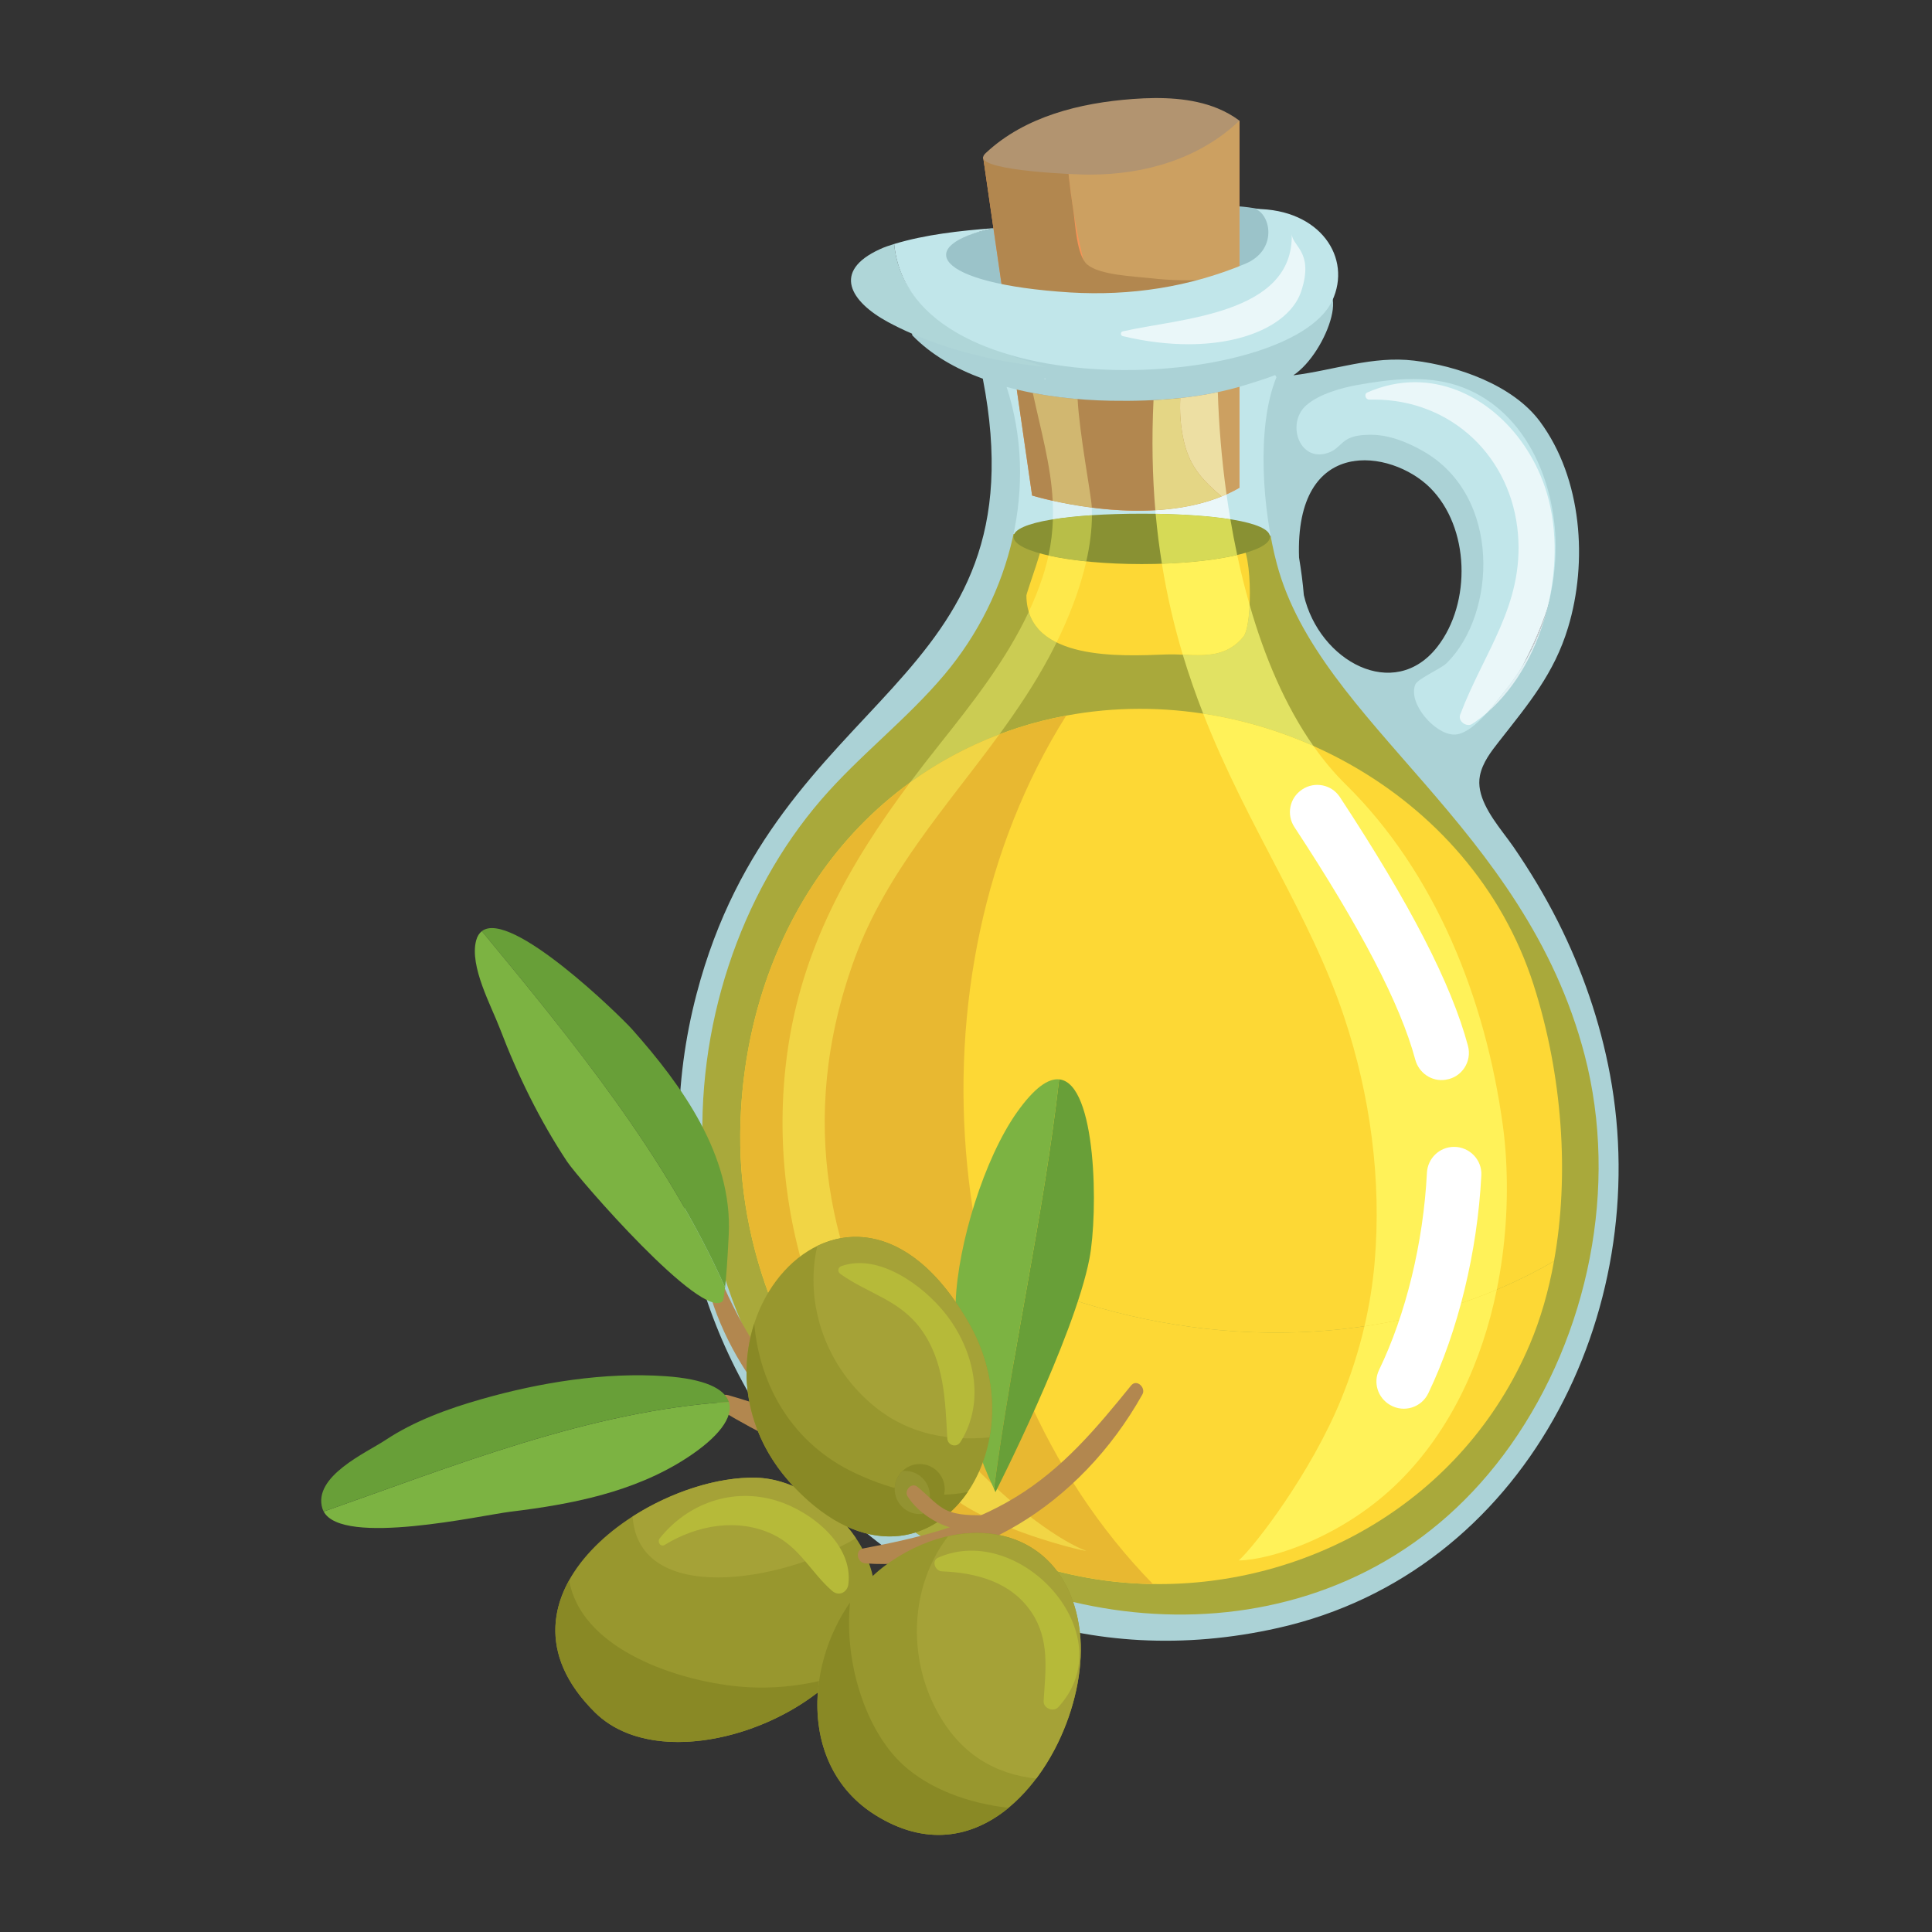 <svg xmlns="http://www.w3.org/2000/svg" xmlns:xlink="http://www.w3.org/1999/xlink" width="500" viewBox="0 0 375 375" height="500" preserveAspectRatio="xMidYMid meet"><rect x="0" y="0" width="375" height="375" fill="#333333" stroke="none"/><defs><clipPath id="7f4bf685a8"><path d="M 131.328 55.551 L 314.176 55.551 L 314.176 319 L 131.328 319 Z M 131.328 55.551 " clip-rule="nonzero"></path></clipPath><clipPath id="109fd76dc7"><path d="M 158 297.023 L 210 297.023 L 210 356.156 L 158 356.156 Z M 158 297.023 " clip-rule="nonzero"></path></clipPath><clipPath id="393f7dadca"><path d="M 158 311 L 196 311 L 196 356.156 L 158 356.156 Z M 158 311 " clip-rule="nonzero"></path></clipPath></defs><path fill="#c1e6ea" d="M 300.043 89.168 C 296.09 79.711 288.047 73.156 277.785 71.988 C 270.488 71.16 256.945 71.629 252.02 78.105 C 248.324 82.977 252.273 88.699 257.805 89.531 C 260.484 89.941 262.953 89.438 265.41 88.934 C 268.766 88.25 272.094 87.566 275.91 89.191 C 280.73 91.512 284.473 96.328 285.871 101.391 C 287.723 108.09 285.785 115.238 282.5 121.156 C 279.785 126.039 273.656 130.195 272.801 135.945 C 271.727 143.164 279.09 147.598 285.223 144.02 C 288.68 142 290.871 137.484 292.781 134.203 C 295.555 129.449 298.051 124.516 299.91 119.328 C 303.406 109.578 304.086 98.855 300.043 89.168 " fill-opacity="1" fill-rule="nonzero"></path><path fill="#c1e6ea" d="M 248.641 98.195 C 248.641 79.562 251.594 70.742 251.594 70.742 C 251.594 70.742 216.41 78.574 193.242 72.016 C 190.98 71.375 195.605 85.281 191.508 103.617 L 249.711 104.035 C 249.312 102.188 248.961 100.262 248.641 98.195 " fill-opacity="1" fill-rule="nonzero"></path><path fill="#a9a93b" d="M 304.43 191.043 C 304.25 190.48 304.074 189.914 303.906 189.352 C 300.754 179.082 294.109 172.551 287.496 164.121 C 280.469 155.16 273.363 146.246 266.621 137.074 C 265.191 135.125 263.926 132.836 262.367 131.023 C 261.211 129.688 259.602 128.727 258.344 127.441 C 255.727 124.754 253.73 121.457 252.547 117.898 C 252.074 116.48 250.945 104.043 249.711 104.035 C 249.457 104.035 191.508 103.617 191.508 103.617 C 189.066 114.551 183.531 127.055 171.59 138.996 C 138.242 178.957 119.652 202.965 142.852 262.398 C 176.035 304.727 180.656 317.301 245.117 314.785 C 252.621 314.492 263.383 307.605 269.859 304.082 C 277.562 299.895 287.637 294.258 292.453 286.684 C 297 279.547 301.359 271.273 304.461 263.355 C 313.531 240.145 311.68 214.355 304.43 191.043 " fill-opacity="1" fill-rule="nonzero"></path><path fill="#fdd835" d="M 297.656 191.109 C 285.559 153.441 244.438 131.871 206.949 138.902 C 203.781 139.496 200.629 140.273 197.531 141.285 C 179.773 147.082 166.098 158.516 156.965 173.059 C 155.957 184.652 156.832 196.441 159.641 207.688 C 166.883 231.211 186.785 245.691 210.305 252.93 C 241.484 262.605 275.211 260.148 301.629 244.793 C 304.656 228.02 303.262 208.562 297.656 191.109 " fill-opacity="1" fill-rule="nonzero"></path><path fill="#fdd835" d="M 210.305 252.93 C 186.785 245.691 166.883 231.211 159.641 207.688 C 156.832 196.441 155.957 184.652 156.965 173.059 C 148.406 186.684 143.84 203.035 143.68 220.078 C 143.449 244.605 154.219 268.543 171.176 285.508 C 185.785 300.125 204.77 307.172 223.781 307.461 C 253.867 307.926 284.008 291.426 296.953 260.891 C 299.039 255.969 300.594 250.535 301.629 244.793 C 275.211 260.148 241.484 262.605 210.305 252.93 " fill-opacity="1" fill-rule="nonzero"></path><path fill="#e8b831" d="M 206.949 138.902 C 203.781 139.496 200.629 140.273 197.531 141.285 C 163.137 152.516 144.008 184.848 143.68 220.078 C 143.449 244.605 154.219 268.543 171.176 285.508 C 185.785 300.125 204.77 307.172 223.781 307.461 C 182.043 264.793 175.004 189.625 206.949 138.902 " fill-opacity="1" fill-rule="nonzero"></path><path fill="#fdd835" d="M 238.008 105.164 C 230.094 105.559 221.367 105.363 213.254 103.602 C 206.859 104.387 202.375 104.246 202.309 104.242 C 203.273 104.273 199.219 115.004 199.223 115.602 C 199.324 128.434 217.871 127.34 226.27 127.035 C 227.496 126.988 228.719 127.039 229.926 127.086 C 234.148 127.254 238.152 127.426 241.328 123.59 C 243.227 121.301 243.121 104.863 240.152 105.047 C 239.414 105.094 238.695 105.133 238.008 105.164 " fill-opacity="1" fill-rule="nonzero"></path><path fill="#899133" d="M 246.5 104.191 C 246.5 107.117 235.359 109.488 221.617 109.488 C 207.875 109.488 196.734 107.117 196.734 104.191 C 196.734 101.273 207.926 99.707 221.668 99.707 C 235.41 99.707 246.5 101.273 246.5 104.191 " fill-opacity="1" fill-rule="nonzero"></path><path fill="#9bc3c9" d="M 253.879 46.984 C 249.953 37.961 233.711 39.832 225.918 40.668 C 218.051 41.508 210.129 41.898 202.277 42.941 C 195.523 43.836 186.23 44.418 181.262 49.633 C 180.688 50.234 180.141 50.941 180.066 51.77 C 179.707 55.863 189.277 55.582 191.945 57.371 C 196.234 60.246 199.684 61.449 205.008 61.812 C 214.395 62.461 226.305 62.34 233.832 56.062 C 234.078 55.855 234.23 55.582 234.316 55.285 C 240.516 55.211 246.699 54.711 251.859 52.52 C 253.082 52 253.574 50.969 253.562 49.883 C 254.191 49.152 254.344 48.059 253.879 46.984 " fill-opacity="1" fill-rule="nonzero"></path><path fill="#f69457" d="M 190.828 30.492 L 200.332 96.184 C 200.332 96.184 224.945 103.738 240.57 94.672 C 240.57 67.84 240.57 23.418 240.57 23.418 L 190.828 30.492 " fill-opacity="1" fill-rule="nonzero"></path><path fill="#cca061" d="M 237.098 96.359 C 238.289 95.871 239.453 95.32 240.57 94.668 C 240.57 67.84 240.57 23.418 240.57 23.418 L 206.965 28.199 C 208.445 54.543 218.246 80.184 237.098 96.359 " fill-opacity="1" fill-rule="nonzero"></path><path fill="#b2874f" d="M 206.965 28.199 L 190.828 30.492 L 200.332 96.184 C 200.332 96.184 221.555 102.691 237.098 96.359 C 233.316 93.117 230.922 90.543 229.777 85.586 C 228.824 81.438 228.871 77.086 229.559 72.898 C 230.621 66.406 233.137 60.266 235.633 54.18 C 231.492 54.531 227.316 54.461 223.188 53.988 C 220.145 53.637 213.461 53.402 211.051 51.363 C 208.93 49.566 208.746 43.434 208.301 40.664 C 207.645 36.535 207.199 32.371 206.965 28.199 " fill-opacity="1" fill-rule="nonzero"></path><path fill="#b29470" d="M 236.332 21.031 C 231.301 18.965 225.434 18.805 219.91 19.211 C 209.617 19.965 198.941 22.609 191.395 29.652 C 191.141 29.887 190.879 30.152 190.828 30.492 C 190.406 33.223 209.551 33.938 211.543 33.891 C 222.266 33.891 232.836 30.797 240.57 23.418 C 239.254 22.43 237.828 21.645 236.332 21.031 " fill-opacity="1" fill-rule="nonzero"></path><path fill="#daf0f3" d="M 204.367 100.801 C 204.406 99.586 204.387 98.391 204.328 97.203 C 206.312 97.641 208.922 98.148 211.914 98.531 C 211.934 99.016 211.945 99.504 211.945 100 C 209.113 100.184 206.551 100.453 204.367 100.801 " fill-opacity="1" fill-rule="nonzero"></path><path fill="#cbcc53" d="M 176.637 151.887 C 178.465 149.441 180.352 147.008 182.289 144.574 C 188.723 136.477 195.285 128.152 199.684 118.746 C 200.535 121.527 202.516 123.418 205.082 124.688 C 204.594 125.688 204.09 126.656 203.586 127.598 C 200.77 132.84 197.469 137.758 193.98 142.539 C 187.633 144.957 181.844 148.113 176.637 151.887 " fill-opacity="1" fill-rule="nonzero"></path><path fill="#f1d545" d="M 210.789 301.023 C 210.008 301.023 192.438 296.875 184.18 290.102 C 161.523 271.535 148.199 238.402 152.789 204.543 C 155.559 184.117 164.797 167.75 176.637 151.887 C 181.844 148.113 187.633 144.957 193.98 142.539 C 183.789 156.516 171.992 169.359 165.914 185.98 C 142.414 250.215 196.5 295.586 210.742 300.98 C 210.82 301.012 210.836 301.023 210.789 301.023 " fill-opacity="1" fill-rule="nonzero"></path><path fill="#fee84b" d="M 205.082 124.688 C 202.516 123.418 200.535 121.527 199.684 118.746 C 200.742 116.48 201.672 114.152 202.449 111.75 C 202.879 110.414 203.23 109.109 203.508 107.824 C 205.59 108.297 208.074 108.684 210.848 108.969 C 209.609 114.434 207.453 119.879 205.082 124.688 " fill-opacity="1" fill-rule="nonzero"></path><path fill="#b8be48" d="M 210.848 108.969 C 208.074 108.684 205.59 108.297 203.508 107.824 C 204.031 105.41 204.297 103.082 204.367 100.801 C 206.551 100.453 209.113 100.184 211.945 100 C 211.938 102.926 211.531 105.949 210.848 108.969 " fill-opacity="1" fill-rule="nonzero"></path><path fill="#fabf7b" d="M 211.914 98.531 C 208.922 98.148 206.312 97.641 204.328 97.203 L 204.328 97.199 C 206.312 97.641 208.922 98.145 211.914 98.527 C 211.914 98.527 211.914 98.531 211.914 98.531 " fill-opacity="1" fill-rule="nonzero"></path><path fill="#d1b770" d="M 211.914 98.527 C 208.922 98.145 206.312 97.641 204.328 97.199 C 203.965 90.277 202.062 83.656 200.469 76.277 C 203.383 76.836 206.316 77.215 209.164 77.457 C 209.516 84.152 211.785 96.047 211.902 98.27 C 211.906 98.352 211.91 98.438 211.914 98.527 " fill-opacity="1" fill-rule="nonzero"></path><path fill="#eaf7f9" d="M 238.816 100.785 C 234.957 100.172 229.918 99.812 224.309 99.727 C 224.289 99.5 224.27 99.27 224.25 99.039 C 228.949 98.773 233.762 97.891 238.066 95.953 C 238.293 97.555 238.543 99.168 238.816 100.785 " fill-opacity="1" fill-rule="nonzero"></path><path fill="#e1e263" d="M 254.934 144.793 C 248.125 141.77 240.91 139.645 233.539 138.52 C 232.109 134.855 230.773 131.051 229.574 127.074 C 229.695 127.078 229.809 127.082 229.926 127.086 C 230.793 127.121 231.652 127.156 232.5 127.156 C 235.762 127.156 238.805 126.637 241.328 123.59 C 241.988 122.797 242.402 120.305 242.547 117.395 C 245.426 127.445 249.457 137 254.934 144.793 " fill-opacity="1" fill-rule="nonzero"></path><path fill="#fff259" d="M 264.84 257.426 C 265.785 253.359 266.457 249.223 266.812 245.062 C 268.191 229.004 265.977 212.617 260.883 197.344 C 254.258 177.48 242.137 160.535 233.539 138.52 C 240.91 139.645 248.125 141.77 254.934 144.793 C 256.84 147.508 258.922 150.012 261.195 152.246 C 278.594 169.363 288.344 193.793 291.711 218.531 C 292 220.641 292.199 222.766 292.32 224.895 C 292.797 233.301 292.23 241.961 290.523 250.324 C 282.379 253.746 273.738 256.113 264.84 257.426 " fill-opacity="1" fill-rule="nonzero"></path><path fill="#fff259" d="M 240.438 302.887 C 243.629 300.031 254.562 285.75 260.344 271.516 C 262.203 266.945 263.719 262.227 264.84 257.426 C 273.738 256.113 282.379 253.746 290.523 250.324 C 287.66 264.328 281.586 277.516 271.832 287.32 C 260.938 298.266 246.777 302.77 240.438 302.887 " fill-opacity="1" fill-rule="nonzero"></path><path fill="#fff259" d="M 232.5 127.156 C 231.652 127.156 230.793 127.121 229.926 127.086 C 229.809 127.082 229.695 127.078 229.574 127.074 C 227.922 121.559 226.535 115.711 225.527 109.426 C 231.297 109.23 236.406 108.613 240.141 107.727 C 240.828 110.973 241.629 114.207 242.547 117.395 C 242.402 120.305 241.988 122.797 241.328 123.59 C 238.805 126.637 235.762 127.156 232.5 127.156 " fill-opacity="1" fill-rule="nonzero"></path><path fill="#d6da56" d="M 225.527 109.426 C 225.023 106.301 224.613 103.074 224.309 99.727 C 229.918 99.812 234.957 100.172 238.816 100.785 C 239.203 103.094 239.645 105.414 240.141 107.727 C 236.406 108.613 231.297 109.23 225.527 109.426 " fill-opacity="1" fill-rule="nonzero"></path><path fill="#fcdb92" d="M 224.25 99.039 C 224.25 99.039 224.25 99.035 224.25 99.035 C 228.602 98.789 233.039 98.012 237.098 96.359 C 236.609 95.938 236.141 95.531 235.703 95.129 C 236.16 95.543 236.625 95.953 237.098 96.359 C 237.422 96.227 237.746 96.09 238.066 95.945 C 238.066 95.945 238.066 95.949 238.066 95.953 C 233.762 97.891 228.949 98.773 224.25 99.039 " fill-opacity="1" fill-rule="nonzero"></path><path fill="#eddfa3" d="M 237.098 96.359 C 236.625 95.953 236.16 95.543 235.703 95.129 C 232.719 92.41 230.773 89.902 229.777 85.586 C 229.152 82.859 228.957 80.051 229.094 77.254 C 231.543 76.992 233.977 76.621 236.379 76.113 C 236.566 82.27 237.098 89.016 238.066 95.945 C 237.746 96.09 237.422 96.227 237.098 96.359 " fill-opacity="1" fill-rule="nonzero"></path><path fill="#e4d685" d="M 224.25 99.035 C 223.684 92.406 223.527 85.316 223.898 77.664 C 225.629 77.57 227.363 77.441 229.094 77.254 C 228.957 80.051 229.152 82.859 229.777 85.586 C 230.773 89.902 232.719 92.41 235.703 95.129 C 236.141 95.531 236.609 95.938 237.098 96.359 C 233.039 98.012 228.602 98.789 224.25 99.035 " fill-opacity="1" fill-rule="nonzero"></path><g clip-path="url(#7f4bf685a8)"><path fill="#abd2d6" d="M 291.695 161.566 C 289.227 158.262 286.492 154.32 287.258 150.531 C 287.762 148.027 289.387 145.918 290.965 143.91 C 296.75 136.527 301.656 130.738 304.355 121.82 C 308.211 109.098 307.109 92.887 298.902 81.816 C 293.629 74.703 282.863 71.004 274.469 69.996 C 266.41 69.027 259.074 71.84 251.02 72.852 C 257.707 68.441 263.234 52.492 253.48 56.492 C 245.395 69.816 231.195 70.281 215.578 70.402 C 202.266 70.52 190.359 66.066 177.383 64.535 C 177.23 64.52 177.125 64.598 177.066 64.73 C 177.016 64.852 177.031 65.031 177.125 65.137 C 180.781 68.898 185.555 71.602 190.766 73.508 C 202.5 134.004 150.867 133.227 135.211 192.906 C 116.867 262.73 174.344 332.641 248.105 315.977 C 296.012 305.211 321.113 254.707 312.496 208.562 C 310.57 198.246 307.109 188.242 302.391 178.875 C 299.855 173.848 296.949 169.02 293.762 164.379 C 293.168 163.516 292.441 162.566 291.695 161.566 M 293.227 280.48 C 263.742 322.25 209.406 320.371 176.246 296.449 C 124.344 259.016 127.84 191.789 159.41 155.203 C 166.852 146.586 176.012 139.633 183.34 130.918 C 196.289 115.527 201.629 94.227 195.379 75.102 C 202.137 76.945 209.289 77.672 215.578 77.781 C 224.398 77.941 233.555 77.309 242.012 74.648 C 243.805 74.082 245.699 73.512 247.516 72.805 C 247.594 72.941 247.668 73.082 247.758 73.215 C 243.75 83.004 245.133 99.367 247.844 109.488 C 256.148 140.531 295.98 160.145 307.594 204.852 C 314.215 230.344 308.352 259.055 293.227 280.48 M 277.547 94.641 C 285.301 102.332 285.633 117.023 278.988 125.543 C 270.594 136.312 256.035 128.328 253.074 115.508 C 252.875 113.07 252.543 110.645 252.145 108.223 C 251.305 84.418 270.031 87.184 277.547 94.641 M 253.504 78.707 C 256.043 76.434 260.582 75.25 263.332 74.75 C 269.617 73.609 276.621 72.785 282.801 74.801 C 295.824 79.055 301.918 93.203 301.953 106.027 C 301.98 116.148 298.512 126.223 292.117 134.09 C 289.906 136.812 285.766 142.625 282.207 142.578 C 278.48 142.527 273.211 136.492 274.719 132.844 C 275.164 131.758 279.703 129.797 280.797 128.715 C 290.426 119.191 291.559 96.293 276.219 87.559 C 273.027 85.742 269.418 84.297 265.688 84.391 C 264.344 84.422 262.719 84.562 261.535 85.242 C 260.285 85.949 259.582 87.145 258.207 87.73 C 252.359 90.211 249.508 82.289 253.504 78.707 " fill-opacity="1" fill-rule="nonzero"></path></g><path fill="#afd6d8" d="M 173.555 47.359 C 172.613 47.641 171.684 47.953 170.797 48.363 C 161.398 52.656 165.086 58.559 172.348 62.504 C 173.863 63.32 175.434 64.078 177.066 64.785 C 184.363 67.945 192.715 70.031 200.332 70.922 C 201.203 71.023 202.098 71.117 202.984 71.211 C 188.625 67.02 174.875 61.039 173.555 47.359 " fill-opacity="1" fill-rule="nonzero"></path><path fill="#c1e6ea" d="M 243.707 40.562 C 246.727 41.793 247.957 48.586 241.699 51.203 C 230.863 55.738 219.43 57.457 207.734 56.766 C 180.867 55.078 177.348 47.562 192.824 44.297 L 192.75 44.297 C 186.367 44.777 179.613 45.523 173.555 47.359 C 176.688 79.855 250.152 76.172 258.574 58.398 C 262.492 50.074 256.258 40.562 243.707 40.562 " fill-opacity="1" fill-rule="nonzero"></path><path fill="#e2f0f3" d="M 202.812 73.594 C 202.715 73.594 202.715 73.441 202.812 73.441 C 202.914 73.441 202.914 73.594 202.812 73.594 " fill-opacity="1" fill-rule="nonzero"></path><path fill="#eaf7f9" d="M 230.66 66.816 C 226.738 66.816 222.453 66.32 217.918 65.242 C 217.461 65.137 217.445 64.426 217.918 64.32 C 228.992 61.781 251.133 61.078 250.727 45.387 C 250.793 47.836 255.078 48.816 252.594 56.453 C 250.617 62.531 242.234 66.816 230.66 66.816 " fill-opacity="1" fill-rule="nonzero"></path><path fill="#d2d3d7" d="M 295.523 129.242 C 297.195 126.031 298.691 122.734 299.91 119.328 C 300.027 119.016 300.133 118.703 300.238 118.391 C 299.156 122.195 297.574 125.852 295.523 129.242 " fill-opacity="1" fill-rule="nonzero"></path><path fill="#eaf7f9" d="M 285.023 140.723 C 284.035 140.723 283.039 139.73 283.426 138.707 C 287.996 126.602 295.742 117.535 294.645 103.754 C 293.449 88.754 281.789 77.555 266.66 77.555 C 266.359 77.555 266.059 77.559 265.758 77.566 C 265.754 77.566 265.746 77.566 265.742 77.566 C 265.055 77.566 264.699 76.48 265.387 76.18 C 268.512 74.809 271.629 74.184 274.645 74.184 C 286.027 74.184 295.984 83.102 299.879 94.559 C 302.23 101.469 302.328 109.836 300.422 117.73 C 300.363 117.953 300.301 118.172 300.238 118.391 C 300.133 118.703 300.027 119.016 299.91 119.328 C 298.691 122.734 297.195 126.031 295.523 129.242 C 294.504 130.93 293.367 132.551 292.117 134.09 C 291.223 135.188 290.016 136.789 288.656 138.312 C 287.738 139.105 286.773 139.84 285.766 140.504 C 285.535 140.656 285.277 140.723 285.023 140.723 " fill-opacity="1" fill-rule="nonzero"></path><path fill="#e2f0f3" d="M 288.656 138.312 C 290.016 136.789 291.223 135.188 292.117 134.09 C 293.367 132.551 294.504 130.93 295.523 129.242 C 297.574 125.852 299.156 122.195 300.238 118.391 C 300.301 118.172 300.363 117.953 300.422 117.73 C 298.484 125.746 294.477 133.273 288.656 138.312 " fill-opacity="1" fill-rule="nonzero"></path><path fill="#ffffff" d="M 274.699 205.664 C 271.824 194.945 264.098 180.082 251.238 160.527 C 249.656 158.121 250.301 154.887 252.688 153.281 L 252.754 153.234 C 255.18 151.609 258.469 152.273 260.07 154.711 C 273.676 175.395 281.723 191.008 284.93 202.992 C 285.746 206.035 283.746 209.113 280.629 209.57 L 280.555 209.586 C 277.887 209.977 275.398 208.273 274.699 205.664 " fill-opacity="1" fill-rule="nonzero"></path><path fill="#ffffff" d="M 269.859 272.727 L 269.797 272.691 C 267.434 271.324 266.488 268.371 267.672 265.914 C 272.891 255.113 276.277 241.172 276.965 227.641 C 277.105 224.824 279.414 222.605 282.234 222.605 C 285.246 222.605 287.684 225.121 287.527 228.129 C 286.766 242.988 283.02 258.371 277.234 270.43 C 275.906 273.199 272.52 274.262 269.859 272.727 " fill-opacity="1" fill-rule="nonzero"></path><path fill="#98972e" d="M 116.715 333.48 C 132.664 346.496 170.254 330.152 169.797 309.074 C 169.559 298.215 157.605 287.07 146.742 286.82 C 125.977 286.344 92.609 309.766 115.496 332.387 C 115.883 332.77 116.293 333.133 116.715 333.48 " fill-opacity="1" fill-rule="nonzero"></path><path fill="#898925" d="M 142.262 327.234 C 129.93 325.789 112.691 319.535 110.477 306.738 C 106.211 314.398 106.457 323.453 115.496 332.387 C 115.883 332.77 116.293 333.133 116.715 333.48 C 128.102 342.77 150.508 337.098 162.238 325.422 C 155.801 327.367 148.922 328.016 142.262 327.234 " fill-opacity="1" fill-rule="nonzero"></path><path fill="#a5a237" d="M 166.129 298.566 C 161.715 292.016 153.996 286.988 146.742 286.82 C 139.32 286.648 130.297 289.543 122.793 294.355 C 123.941 311.605 151.523 307.23 166.129 298.566 " fill-opacity="1" fill-rule="nonzero"></path><path fill="#b2874f" d="M 219.539 268.93 C 212.82 277.207 206.359 284.973 197.125 290.605 C 187.887 296.246 178.055 298.551 167.562 300.551 C 165.867 300.875 166.363 303.328 167.953 303.449 C 187.926 305 209.5 292.512 221.75 270.633 C 222.453 269.375 220.641 267.574 219.539 268.93 " fill-opacity="1" fill-rule="nonzero"></path><path fill="#b2874f" d="M 183.648 288.938 C 179.508 287.109 175.48 285.391 171.594 283.445 C 169.688 282.301 167.688 281.188 165.582 280.129 C 162.859 278.461 160.219 276.594 157.703 274.34 C 149.629 267.105 143.906 257.844 139.727 247.914 C 139.07 246.355 136.707 246.883 137.121 248.629 C 139.223 257.48 144.023 266.355 150.543 273.77 C 147.391 272.645 144.273 271.633 141.332 270.797 C 139.516 270.277 138.449 272.855 140.055 273.82 C 147.195 278.098 155.828 282.41 164.242 285.41 C 170 288.938 176.297 291.32 182.809 292.047 C 184.422 292.227 185.137 289.594 183.648 288.938 " fill-opacity="1" fill-rule="nonzero"></path><path fill="#689f38" d="M 141.449 239.598 C 142.18 224.262 132.402 210.715 122.707 199.801 C 120.355 197.16 99.098 176.387 93.527 180.738 C 111.352 202.285 129.246 224.25 140.738 249.863 C 140.945 248.008 141.195 244.883 141.449 239.598 " fill-opacity="1" fill-rule="nonzero"></path><path fill="#7cb342" d="M 93.527 180.738 C 93.023 181.133 92.637 181.715 92.414 182.559 C 91.109 187.566 95.32 195.152 97.066 199.734 C 100.477 208.688 104.773 217.477 110.074 225.465 C 112.266 228.762 136.32 256.492 140.273 252.543 C 140.273 252.543 140.465 252.332 140.738 249.863 C 129.246 224.25 111.352 202.285 93.527 180.738 " fill-opacity="1" fill-rule="nonzero"></path><path fill="#7cb342" d="M 99.016 293.43 C 110.898 291.988 122.965 289.664 133.184 283.066 C 139.395 279.051 142.453 275.094 141.461 272.102 C 114.488 273.809 87.926 284.586 62.828 293.387 C 66.445 300.215 93.551 294.098 99.016 293.43 " fill-opacity="1" fill-rule="nonzero"></path><path fill="#689f38" d="M 129.199 267.121 C 117.371 266.293 104.836 268.332 93.492 271.562 C 87.012 273.41 80.441 275.785 74.793 279.531 C 71.094 281.98 60.684 286.551 62.574 292.797 C 62.641 293.008 62.73 293.199 62.828 293.387 C 87.926 284.586 114.488 273.809 141.461 272.102 C 140.609 269.516 136.754 267.652 129.199 267.121 " fill-opacity="1" fill-rule="nonzero"></path><path fill="#7cb342" d="M 197.402 215.879 C 191.004 224.914 185.945 241.5 185.496 252.621 C 185.012 264.727 187.676 277.945 192.93 288.965 C 196.41 262.52 202.52 236.246 205.582 209.504 C 203.48 209.297 200.797 211.094 197.402 215.879 " fill-opacity="1" fill-rule="nonzero"></path><path fill="#689f38" d="M 205.582 209.504 C 202.52 236.246 196.41 262.52 192.93 288.965 C 193.031 289.18 193.117 289.398 193.219 289.613 C 193.219 289.613 208.52 259.602 211.461 244.301 C 213.16 235.461 212.918 210.23 205.582 209.504 " fill-opacity="1" fill-rule="nonzero"></path><path fill="#98972e" d="M 192.559 272.676 C 192.43 267.508 191.039 262.062 188.082 256.855 C 164.406 215.215 127.41 260.777 154.297 288.789 C 173.867 309.184 193.062 293.109 192.559 272.676 " fill-opacity="1" fill-rule="nonzero"></path><path fill="#898925" d="M 165.98 285.93 C 153.879 280.25 147.453 269.062 146.398 256.906 C 143.254 266.602 144.719 278.805 154.297 288.789 C 167.742 302.801 181.004 299.598 187.832 289.598 C 181.301 290.926 174.082 289.734 165.98 285.93 " fill-opacity="1" fill-rule="nonzero"></path><path fill="#a5a237" d="M 169.836 273.074 C 176.605 278.539 184.262 279.691 192.059 279 C 192.43 276.965 192.609 274.848 192.559 272.676 C 192.43 267.508 191.039 262.062 188.082 256.855 C 178.762 240.457 167.371 237.59 158.633 241.836 C 156.031 253.262 160.438 265.477 169.836 273.074 " fill-opacity="1" fill-rule="nonzero"></path><g clip-path="url(#109fd76dc7)"><path fill="#98972e" d="M 205.891 337.125 C 208.914 330.426 210.32 323.027 209.598 316.82 C 207.273 296.922 188.383 292.496 172.801 303.156 C 157.168 313.848 152.184 341.059 169.754 352.203 C 185.793 362.371 199.477 351.328 205.891 337.125 " fill-opacity="1" fill-rule="nonzero"></path></g><g clip-path="url(#393f7dadca)"><path fill="#898925" d="M 175.328 342.594 C 168 335.91 163.812 322.664 164.988 311.035 C 156.09 323.828 155.602 343.227 169.754 352.203 C 179.73 358.527 188.793 356.645 195.766 350.898 C 187.887 350.027 180.352 347.176 175.328 342.594 " fill-opacity="1" fill-rule="nonzero"></path></g><path fill="#a5a237" d="M 181.871 332.133 C 186.387 340.488 193.145 344.363 201.125 345.223 C 202.984 342.754 204.59 340.008 205.891 337.125 C 208.914 330.426 210.32 323.027 209.598 316.82 C 207.816 301.578 196.316 295.449 184.023 298.191 C 176.578 307.91 176.156 321.57 181.871 332.133 " fill-opacity="1" fill-rule="nonzero"></path><path fill="#b6ba39" d="M 183.398 254.84 C 179.102 249.477 170.535 243.191 163.305 245.754 C 162.602 246 162.52 246.844 163.105 247.262 C 168.484 251.113 174.555 252.246 178.746 257.973 C 183.316 264.219 183.457 271.785 183.875 279.215 C 183.949 280.562 185.676 281.078 186.418 279.902 C 191.422 271.961 189.035 261.883 183.398 254.84 " fill-opacity="1" fill-rule="nonzero"></path><path fill="#b6ba39" d="M 182.098 302.336 C 180.715 302.945 181.531 304.945 182.816 304.996 C 189.469 305.262 196.184 307.012 200.168 312.875 C 203.793 318.207 202.949 324.137 202.566 330.152 C 202.477 331.594 204.473 332.383 205.43 331.34 C 218.27 317.312 198.043 295.301 182.098 302.336 " fill-opacity="1" fill-rule="nonzero"></path><path fill="#b6ba39" d="M 150.727 291.277 C 142.191 288.676 133.523 291.762 128.055 298.586 C 127.52 299.254 128.191 300.367 129.035 299.852 C 135.281 296.023 143.191 294.574 150.027 297.832 C 155.227 300.312 157.395 305.211 161.527 308.797 C 162.82 309.918 164.477 309.082 164.668 307.496 C 165.633 299.793 157.422 293.324 150.727 291.277 " fill-opacity="1" fill-rule="nonzero"></path><path fill="#898925" d="M 183.367 289.023 C 183.367 291.531 181.465 293.617 179.012 293.863 C 178.848 293.879 178.688 293.879 178.516 293.879 C 175.828 293.879 173.66 291.707 173.66 289.023 C 173.66 287.648 174.242 286.395 175.18 285.512 C 176.043 284.68 177.207 284.168 178.516 284.168 C 181.199 284.168 183.367 286.34 183.367 289.023 " fill-opacity="1" fill-rule="nonzero"></path><path fill="#939331" d="M 180.492 290.348 C 180.492 291.727 179.926 292.961 179.012 293.863 C 178.848 293.879 178.688 293.879 178.516 293.879 C 175.828 293.879 173.66 291.707 173.66 289.023 C 173.66 287.648 174.242 286.395 175.18 285.512 C 175.336 285.496 175.496 285.496 175.652 285.496 C 178.32 285.496 180.492 287.664 180.492 290.348 " fill-opacity="1" fill-rule="nonzero"></path><path fill="#b2874f" d="M 192.492 294.211 C 189.695 293.98 187.238 294.348 184.469 293.438 C 181.988 292.621 180.074 290.137 178.012 288.551 C 176.902 287.695 175.461 289.328 176.145 290.418 C 179.418 295.617 187.961 299.242 193.715 295.777 C 194.922 295.047 193.785 294.32 192.492 294.211 " fill-opacity="1" fill-rule="nonzero"></path></svg>